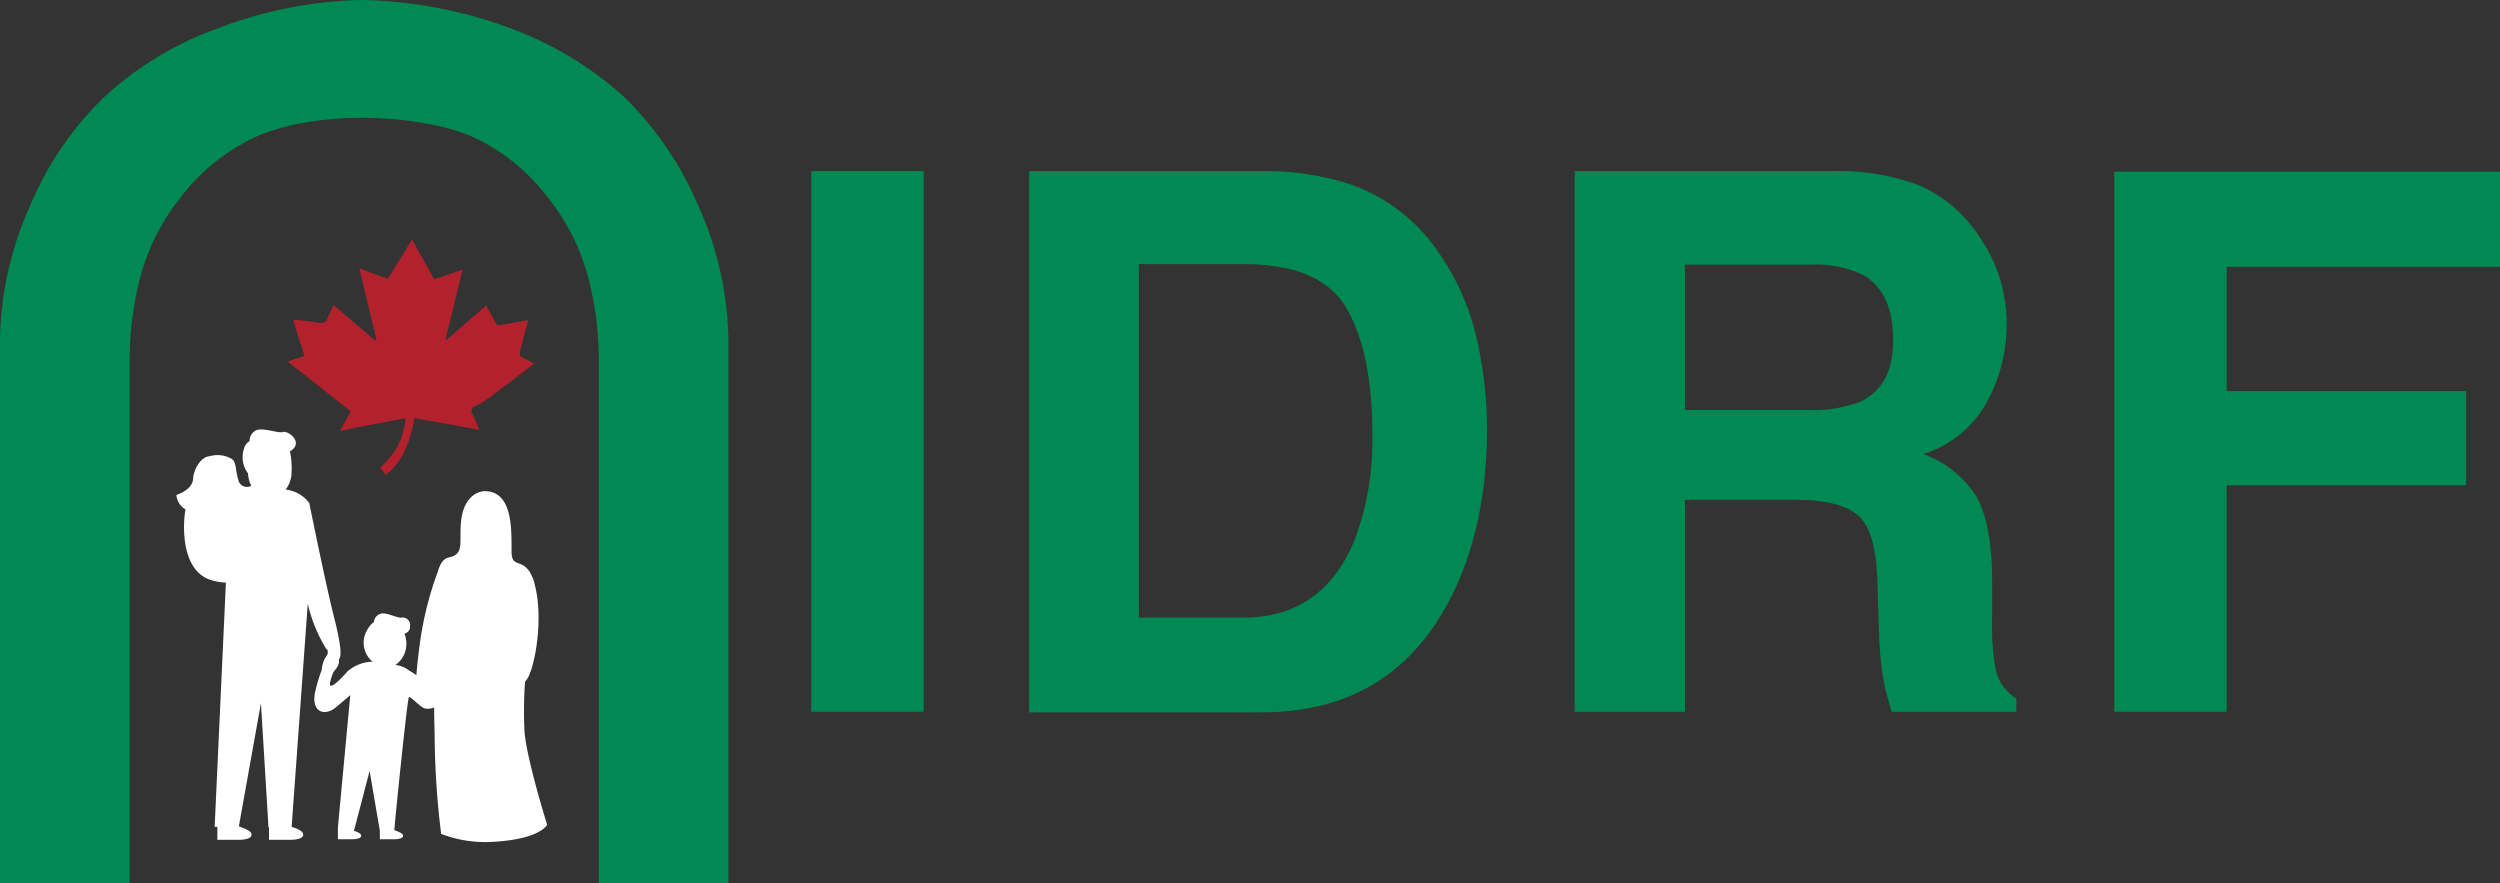 <svg xmlns="http://www.w3.org/2000/svg" width="264.417" height="93.431" viewBox="0 0 264.417 93.431"><rect x="0" y="0" width="264.417" height="93.431" fill="#333333" stroke="none"/><g id="img_idrf_wht" transform="translate(-26 -21.402)"><g id="Group_882" data-name="Group 882" transform="translate(26 21.402)"><g id="Group_11" data-name="Group 11" transform="translate(0 0)"><g id="Group_10" data-name="Group 10"><g id="Group_6" data-name="Group 6" transform="translate(85.806 18.094)"><g id="Group_2" data-name="Group 2"><path id="Path_1" data-name="Path 1" d="M172.692,102.085H160.8V44.9h11.892Z" transform="translate(-160.8 -44.9)" fill="#008952"></path></g><g id="Group_3" data-name="Group 3" transform="translate(23.045)"><path id="Path_2" data-name="Path 2" d="M234.814,46.152a18.539,18.539,0,0,1,9.73,7.283,25.773,25.773,0,0,1,4.1,9.218,43.36,43.36,0,0,1,1.081,9.445c0,7.625-1.536,14.054-4.609,19.346-4.154,7.113-10.527,10.7-19.175,10.7H201.3V44.9h24.638A29.431,29.431,0,0,1,234.814,46.152ZM212.908,54.8V92.127h11.039c5.633,0,9.616-2.788,11.835-8.364A30.079,30.079,0,0,0,237.6,72.838c0-5.8-.91-10.3-2.731-13.429s-5.462-4.666-10.925-4.666H212.908Z" transform="translate(-201.3 -44.9)" fill="#008952"></path></g><g id="Group_4" data-name="Group 4" transform="translate(80.742)"><path id="Path_3" data-name="Path 3" d="M339.059,46.379a14.205,14.205,0,0,1,5.349,3.983,18.841,18.841,0,0,1,2.9,4.837,16.525,16.525,0,0,1,1.081,6.031,17.159,17.159,0,0,1-2.048,8.023,11.537,11.537,0,0,1-6.771,5.576,11.144,11.144,0,0,1,5.633,4.5c1.081,1.935,1.65,4.95,1.65,8.933v3.869a26.3,26.3,0,0,0,.342,5.292,4.672,4.672,0,0,0,2.219,3.243v1.423h-13.2c-.341-1.252-.626-2.276-.8-3.073a34.7,34.7,0,0,1-.512-4.95l-.171-5.292c-.057-3.642-.683-6.088-1.878-7.283s-3.471-1.821-6.828-1.821H314.365v22.419H302.7V44.9h27.369A24.311,24.311,0,0,1,339.059,46.379ZM314.365,54.8V70.164h12.86a13.55,13.55,0,0,0,5.747-.91c2.276-1.081,3.414-3.243,3.414-6.43,0-3.471-1.081-5.8-3.3-7a11.751,11.751,0,0,0-5.519-1.024Z" transform="translate(-302.7 -44.9)" fill="#008952"></path></g><g id="Group_5" data-name="Group 5" transform="translate(137.813 0.057)"><path id="Path_4" data-name="Path 4" d="M403,45h40.8V55.071H414.892V68.215h25.321v9.958H414.892v23.955H403Z" transform="translate(-403 -45)" fill="#008952"></path></g></g><g id="Group_9" data-name="Group 9"><g id="Group_8" data-name="Group 8"><g id="Group_7" data-name="Group 7"><path id="Path_5" data-name="Path 5" d="M10,106.531V49a35.89,35.89,0,0,1,3.3-14.4A34.22,34.22,0,0,1,20.982,23.4a35.224,35.224,0,0,1,12.006-7.283A44.953,44.953,0,0,1,48.294,13.1a47.6,47.6,0,0,1,15.761,3.016A36.719,36.719,0,0,1,76.062,23.4a35.109,35.109,0,0,1,7.682,11.209,35.891,35.891,0,0,1,3.3,14.4v57.527H73.33V50.939a34.15,34.15,0,0,0-1.195-8.763,22.555,22.555,0,0,0-3.983-7.909,21.106,21.106,0,0,0-7.283-6.259c-3.016-1.65-8.194-2.447-12.575-2.447-4.438,0-9.1.8-12.12,2.447a21.106,21.106,0,0,0-7.283,6.259,22.554,22.554,0,0,0-3.983,7.909,34.485,34.485,0,0,0-1.195,8.763v55.592Z" transform="translate(-10 -13.1)" fill="#008952"></path></g></g></g></g><path id="Path_6" data-name="Path 6" d="M79.615,124.948a43.171,43.171,0,0,1,.057-5.349c.114-.114.171-.228.228-.285.8-1.252,1.707-6.145.854-9.73-.057-.285-.171-.683-.171-.683h0c-.91-2.617-2.276-1.138-2.333-2.9-.057-1.878.341-6.6-2.9-6.544,0,0-2.105,0-2.447,3.186-.228,2.105.4,3.471-1.252,3.812-.626.114-.967.683-1.195,1.479a35.528,35.528,0,0,0-1.935,7.8c-.171,1.309-.285,2.333-.341,3.186-.228-.171-.512-.341-.8-.512a2.709,2.709,0,0,0-1.423-.569,2.681,2.681,0,0,0,1.138-1.878,2.9,2.9,0,0,0-.171-1.422c.683-.285.569-.74.569-.74a.79.79,0,0,0-.91-.967c-.455.057-1.65-.626-2.219-.4a1,1,0,0,0-.683.853,2.965,2.965,0,0,0-.8,1.024,2.6,2.6,0,0,0,.74,3.243l-.171-.057a4.171,4.171,0,0,0-2.561,1.024s-2.162,2.5-1.821,1.081a6.265,6.265,0,0,1,.341-1.024,3.167,3.167,0,0,0,.512-.74,1.107,1.107,0,0,0,.057-.569.431.431,0,0,0,.114-.228c.171-.4,0-1.821-.626-4.268-.91-3.585-2.617-12.063-2.617-12.063a3.633,3.633,0,0,0-2.5-1.423,2.984,2.984,0,0,0,.626-1.878,8.778,8.778,0,0,0-.171-2.162c1.536-.91-.171-2.219-.74-2.048-.512.171-2.105-.512-2.845-.171a1.207,1.207,0,0,0-.683,1.138,1.172,1.172,0,0,0-.569.74,2.846,2.846,0,0,0,.4,2.674,3.43,3.43,0,0,0,.341,1.309.926.926,0,0,1-1.366-.626c-.341-1.138-.171-1.992-.8-2.276a2.979,2.979,0,0,0-2.219-.228h0c-.967.057-1.707,1.423-1.764,2.39-.057,1.195-1.764,1.707-1.764,1.707a1.939,1.939,0,0,0,.967,1.536c-.114.284-.967,6.487,2.845,7.511a6.257,6.257,0,0,0,1.422.228L46.84,134.962h.285v1.366h1.935s1.935.114,1.65-.683c-.114-.284-.683-.512-1.309-.74l2.333-13.03.8,13.144h.057v1.309h1.935s1.935.114,1.65-.683c-.114-.284-.626-.512-1.195-.683l1.707-23.614a15.84,15.84,0,0,0,1.878,4.666.444.444,0,0,0,.228.228v.455a3.047,3.047,0,0,0-.626,1.65,18.153,18.153,0,0,0-.683,2.276c-.455,1.935.683,2.674,1.935,1.878.171-.114,1.593-1.309,1.764-1.479l-1.309,14h0v1.252h1.309s1.309.057,1.138-.455c-.057-.171-.4-.341-.8-.455h.057l1.65-6.316,1.081,6.316h0v.91h1.309s1.309.057,1.138-.455c-.057-.171-.455-.341-.91-.512,0-.455,1.366-13.884,1.536-14.054s1.138,1.024,1.707,1.195a1.826,1.826,0,0,0,.967-.114c0,1.422.057,2.674.057,3.642a88.877,88.877,0,0,0,.683,9.73,12.965,12.965,0,0,0,5.178.853c5.292-.228,6.031-1.821,6.031-1.821S79.9,128.02,79.615,124.948Z" transform="translate(-24.137 -47.506)" fill="#fff"></path><path id="Path_7" data-name="Path 7" d="M85.805,73.589c1.252-.91,2.447-1.878,3.755-2.845-.285-.171-.512-.284-.74-.4-.91-.455-.91-.4-.626-1.423.228-.91.455-1.764.74-2.788-1.024.171-1.935.341-2.845.512a.53.53,0,0,1-.683-.341c-.284-.569-.626-1.081-.91-1.707-1.479,1.252-2.845,2.447-4.211,3.642l-.114-.114c.626-2.39,1.195-4.78,1.821-7.34-1.081.4-1.992.683-3.016,1.024-.8-1.422-1.536-2.731-2.333-4.211-.91,1.479-1.707,2.788-2.561,4.154-1.024-.341-1.992-.683-3.016-1.081.626,2.561,1.195,5.064,1.821,7.568-.057,0-.114.057-.171.057-1.423-1.252-2.9-2.5-4.381-3.755-.228.455-.4.854-.569,1.252-.171.569-.455.683-1.024.626-.854-.171-1.707-.228-2.674-.341.4,1.366.8,2.617,1.195,3.869-.626.171-1.138.341-1.764.569,2.276,1.821,4.5,3.528,6.657,5.292-.4.683-.683,1.309-1.138,2.048,2.447-.512,4.723-.91,6.942-1.366a8.462,8.462,0,0,1-.854,3.016,9.21,9.21,0,0,1-1.821,2.219l.569.8a7.491,7.491,0,0,0,2.276-3.186,12.788,12.788,0,0,0,.74-2.845h0c2.276.4,4.5.8,6.885,1.252-.285-.683-.512-1.195-.74-1.707a.5.5,0,0,1,.171-.74A12.219,12.219,0,0,0,85.805,73.589Z" transform="translate(-33.058 -32.279)" fill="#b3212c"></path></g></g></g></svg>